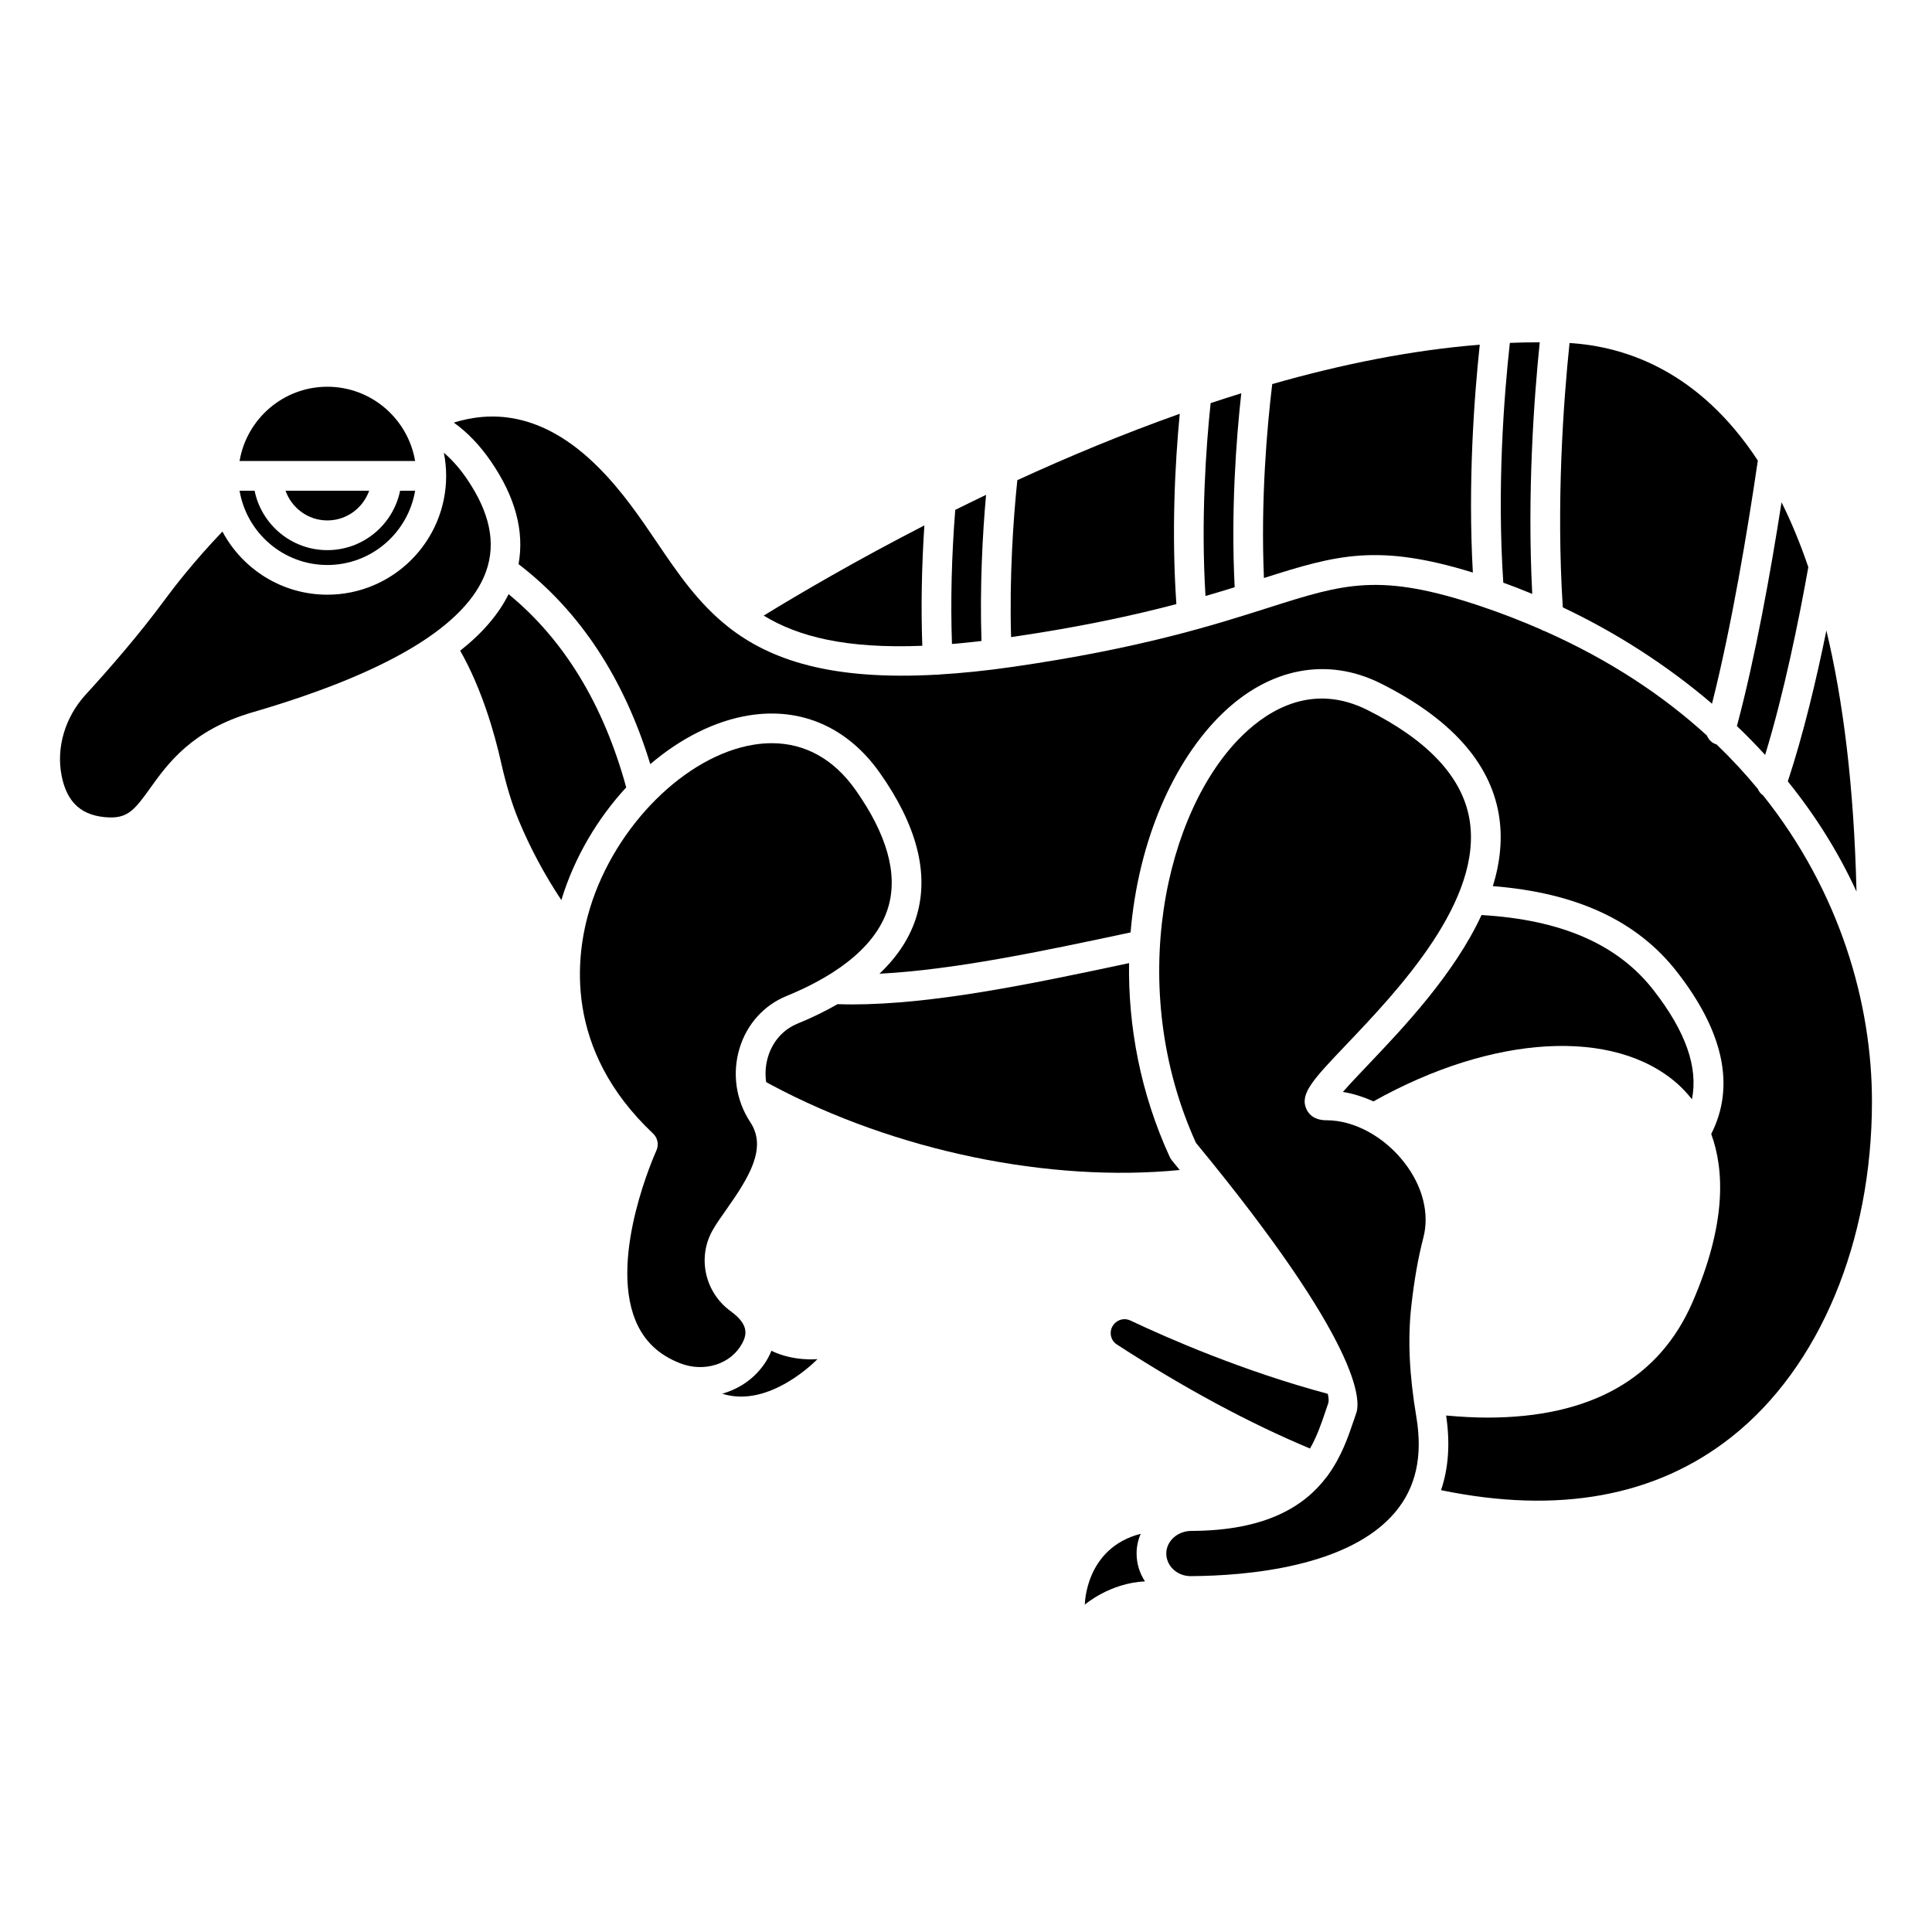 <?xml version="1.0" encoding="UTF-8"?>
<!-- Uploaded to: ICON Repo, www.svgrepo.com, Generator: ICON Repo Mixer Tools -->
<svg fill="#000000" width="800px" height="800px" version="1.1" viewBox="144 144 512 512" xmlns="http://www.w3.org/2000/svg">
 <g>
  <path d="m471.2 299.62c-1.02-20.137 0.398-39.129 1.75-51.398-2.719 0.844-5.422 1.711-8.121 2.609-1.195 11.398-2.617 30.781-1.363 51.113 2.758-0.797 5.324-1.574 7.734-2.324z"/>
  <path d="m404.1 313.87c-0.453-14.605 0.277-28.215 1.215-38.73-2.777 1.332-5.5 2.656-8.164 3.981-0.98 12.398-1.262 24.312-0.871 35.543 2.5-0.211 5.113-0.473 7.82-0.793z"/>
  <path d="m455.75 304.09c-1.297-18.836-0.398-36.891 0.895-50.434-15.07 5.356-29.59 11.406-43.043 17.594-1.09 10.543-2.109 25.418-1.656 41.59 18.434-2.684 32.531-5.773 43.805-8.75z"/>
  <path d="m230.75 281.92c5.125 0 9.453-3.301 11.082-7.871h-22.164c1.629 4.57 5.957 7.871 11.082 7.871z"/>
  <path d="m230.75 293.73c11.68 0 21.375-8.531 23.262-19.68h-3.981c-1.832 8.969-9.777 15.742-19.281 15.742s-17.453-6.773-19.281-15.742h-3.981c1.887 11.148 11.582 19.68 23.262 19.68z"/>
  <path d="m388.42 315.14c-0.363-10.148-0.18-20.824 0.551-31.906-17.988 9.246-32.754 17.883-42.586 23.906 9.203 5.633 21.938 8.809 42.035 8z"/>
  <path d="m534.32 295.73c-1.324-23.797 0.344-46.414 1.832-60.379-18.172 1.438-36.77 5.227-54.996 10.434-1.367 11.316-3.086 30.645-2.199 51.395 19.312-6.144 30.133-9.215 55.363-1.449z"/>
  <path d="m611.78 344.06c5.004-16.352 8.914-35.598 11.445-49.762-2.168-6.375-4.555-12.07-7.098-17.191-2.918 18.695-6.957 41.102-11.828 59.312 2.57 2.445 5.062 5 7.481 7.641z"/>
  <path d="m635.99 380.27c-0.664-28.02-3.562-50.754-7.977-69.172-2.664 13.043-6.113 27.551-10.227 39.973 7.109 8.797 13.309 18.527 18.203 29.199z"/>
  <path d="m597.7 330.49c5.199-20.57 9.398-45.695 12.145-64.441-15.508-23.633-34.934-30.227-49.902-31.145-1.617 15.594-3.562 42.414-1.785 70.059 13.602 6.434 27.191 14.965 39.543 25.527z"/>
  <path d="m550.06 301.39c-1.367-26.383 0.438-51.504 1.988-66.676-2.629-0.004-5.269 0.047-7.922 0.152-1.559 14.141-3.426 38.406-1.738 63.551 2.539 0.918 5.102 1.906 7.672 2.973z"/>
  <path d="m230.75 246.49c-11.68 0-21.375 8.531-23.262 19.68l46.523 0.004c-1.887-11.152-11.582-19.684-23.262-19.684z"/>
  <path d="m507.98 435.88c31.531-17.691 63.738-19.629 80.613-4.621 1.223 1.09 2.523 2.453 3.789 4.055 1.691-8.422-1.629-17.941-10.172-28.902-9.5-12.199-24.477-18.68-45.59-19.914-7.242 15.664-20.719 29.871-30.145 39.773-2.316 2.434-4.816 5.059-6.59 7.102 2.738 0.445 5.461 1.32 8.094 2.508z"/>
  <path d="m495.5 440.88c-3.508 0-4.844-1.914-5.332-3.055-1.723-4.023 1.887-7.816 10.609-16.98 13.613-14.301 36.398-38.23 32.629-59.836-1.941-11.137-11.035-20.84-27.023-28.852-14.238-7.133-25.801-0.355-32.988 6.598-20.617 19.938-31.184 66.859-12.457 108.11 43.992 53.375 43.648 68.301 42.488 71.605l-0.691 2.027c-1.422 4.215-3.234 9.52-6.82 14.457-0.121 0.18-0.246 0.355-0.395 0.512-5.754 7.606-15.895 14.184-35.789 14.242-3.672 0.008-6.652 2.695-6.652 5.988 0 1.523 0.613 2.973 1.734 4.086 1.238 1.23 2.922 1.91 4.742 1.91h0.047c14.98-0.094 41.922-2.426 54.129-16.941 5.527-6.574 7.359-14.844 5.613-25.273-1.879-11.207-2.301-20.496-1.348-29.23 0.754-6.859 1.836-12.984 3.195-18.199 1.676-6.367-0.125-13.598-4.941-19.844-5.387-6.988-13.336-11.328-20.75-11.328z"/>
  <path d="m611.25 354.81c-0.633-0.445-1.109-1.027-1.391-1.723-3.34-4.051-6.981-7.992-10.949-11.805-1.23-0.34-2.102-1.246-2.547-2.348-11.605-10.602-25.824-20.051-42.98-27.668-0.398-0.105-0.75-0.27-1.09-0.484-5.019-2.188-10.262-4.238-15.789-6.098-26.859-9.023-36.133-6.07-56.465 0.402-14.273 4.543-33.82 10.762-67.672 15.641-7.102 1.023-13.562 1.676-19.52 2.031-0.062 0.008-0.109 0.039-0.172 0.043-0.07 0.004-0.133 0.004-0.203 0.004-0.039 0-0.07-0.02-0.109-0.02-28.199 1.605-44.27-3.906-55.332-12.613-0.023-0.016-0.043-0.039-0.066-0.055-7.965-6.293-13.355-14.234-18.848-22.344-4.481-6.613-9.109-13.449-15.375-19.766-15.422-15.547-29.266-14.863-38.484-12.016 3.598 2.566 6.898 5.988 9.848 10.289 6.477 9.438 8.895 18.57 7.312 27.223 16.238 12.434 27.953 30.234 34.914 53 7.996-6.812 17.082-11.473 26.223-12.93 13.816-2.203 26.086 3.191 34.57 15.188 9.805 13.867 13.117 26.578 9.848 37.785-1.664 5.699-5.012 10.867-9.906 15.5 19.66-1.027 42.508-5.809 66.547-10.945 2.031-24.207 11.348-45.469 24.316-58.008 12.559-12.145 27.863-15.055 41.988-7.973 18.344 9.188 28.855 20.805 31.25 34.535 1.121 6.434 0.398 12.883-1.543 19.176 22.176 1.75 38.23 9.168 48.805 22.742 12.418 15.949 15.449 30.379 9.062 42.938 3.519 9.609 4.023 23.879-4.953 44.562-8.824 20.344-27.102 30.605-54.418 30.605-3.469 0-7.133-0.219-10.887-0.551 1.098 7.297 0.648 13.91-1.344 19.781 31.117 6.441 57.039 1.707 77.066-14.168 23.254-18.441 37.133-51.652 37.133-88.836 0-25.832-8.383-55.449-28.84-81.098z"/>
  <path d="m272.81 295.44c2.707-7.578 1.004-15.66-5.199-24.707-1.859-2.711-3.867-4.93-5.984-6.758 0.395 1.984 0.609 4.035 0.609 6.137 0 17.363-14.125 31.488-31.488 31.488-12.031 0-22.5-6.789-27.801-16.734-7.527 7.848-13.004 14.988-15.211 17.988-6.965 9.477-15.266 18.938-21 25.195-5.457 5.961-7.856 13.953-6.43 21.391 1.406 7.356 5.43 10.91 12.641 11.191 5.062 0.168 6.902-2.254 10.883-7.805 4.66-6.492 11.035-15.379 27.086-20.059 35.973-10.488 56.797-23.047 61.895-37.328z"/>
  <path d="m340.68 500.02c1.27-2.359 1.781-5.027-3.055-8.547-6.785-4.938-8.863-14.102-4.84-21.328 0.949-1.707 2.297-3.613 3.723-5.633 6.106-8.648 10.797-16.352 6.336-23.105-3.856-5.848-4.879-13.051-2.805-19.762 1.945-6.285 6.461-11.273 12.383-13.688 10.41-4.242 23.543-11.785 26.996-23.625 2.562-8.781-0.371-19.223-8.719-31.035-5.754-8.137-13.359-12.344-22.184-12.344-1.539 0-3.109 0.129-4.719 0.387-18.051 2.883-36.711 21.453-43.406 43.195-3.938 12.773-7 37.535 16.68 59.863 1.227 1.156 1.582 2.977 0.879 4.512-0.125 0.277-12.574 27.684-5.574 44.926 2.223 5.481 6.141 9.234 11.965 11.477 6.359 2.438 13.391 0.176 16.34-5.293z"/>
  <path d="m454 450.62c-7.816-17.004-11.035-34.715-10.789-51.383-26.758 5.711-52.094 10.945-73.555 10.945-1.246 0-2.469-0.035-3.688-0.07-3.203 1.832-6.695 3.559-10.574 5.141-3.789 1.547-6.574 4.644-7.836 8.727-0.68 2.199-0.844 4.531-0.52 6.789 0.477 0.262 0.953 0.523 1.43 0.781 32.875 17.516 73.645 25.906 108.17 22.516-0.699-0.859-1.387-1.715-2.094-2.574-0.219-0.273-0.402-0.566-0.543-0.871z"/>
  <path d="m438.96 495.25c-0.547 0.828-0.734 1.816-0.535 2.785 0.199 0.945 0.742 1.746 1.547 2.262 17.871 11.59 35.066 20.836 51.191 27.582 1.863-3.246 3.035-6.691 4.117-9.902l0.719-2.109c0.191-0.562 0.113-1.438-0.125-2.492-22.371-5.981-42.316-14.699-52.336-19.441-1.633-0.762-3.562-0.215-4.578 1.316z"/>
  <path d="m278.78 301.46c-2.625 5.309-6.894 10.293-12.824 14.98 5.894 10.352 9.238 22.527 10.75 29.254 1.422 6.32 2.934 11.316 4.762 15.719 3.051 7.332 6.84 14.41 11.301 21.129 0.031-0.102 0.059-0.215 0.09-0.316 3.426-11.117 9.516-21.336 17.094-29.559-6.019-21.988-16.5-39.164-31.172-51.207z"/>
  <path d="m348.43 501.97c-0.262 0.656-0.543 1.258-0.832 1.789-2.551 4.727-6.984 8.121-12.203 9.586 12.629 4.043 25.242-9.164 25.242-9.164s-6.32 0.672-12.207-2.211z"/>
  <path d="m446.3 550.47c-14.758 3.793-14.809 18.777-14.809 18.777s6.606-5.75 15.945-6.156c-1.438-2.195-2.227-4.738-2.227-7.398-0.004-1.848 0.395-3.606 1.09-5.223z"/>
 </g>
</svg>